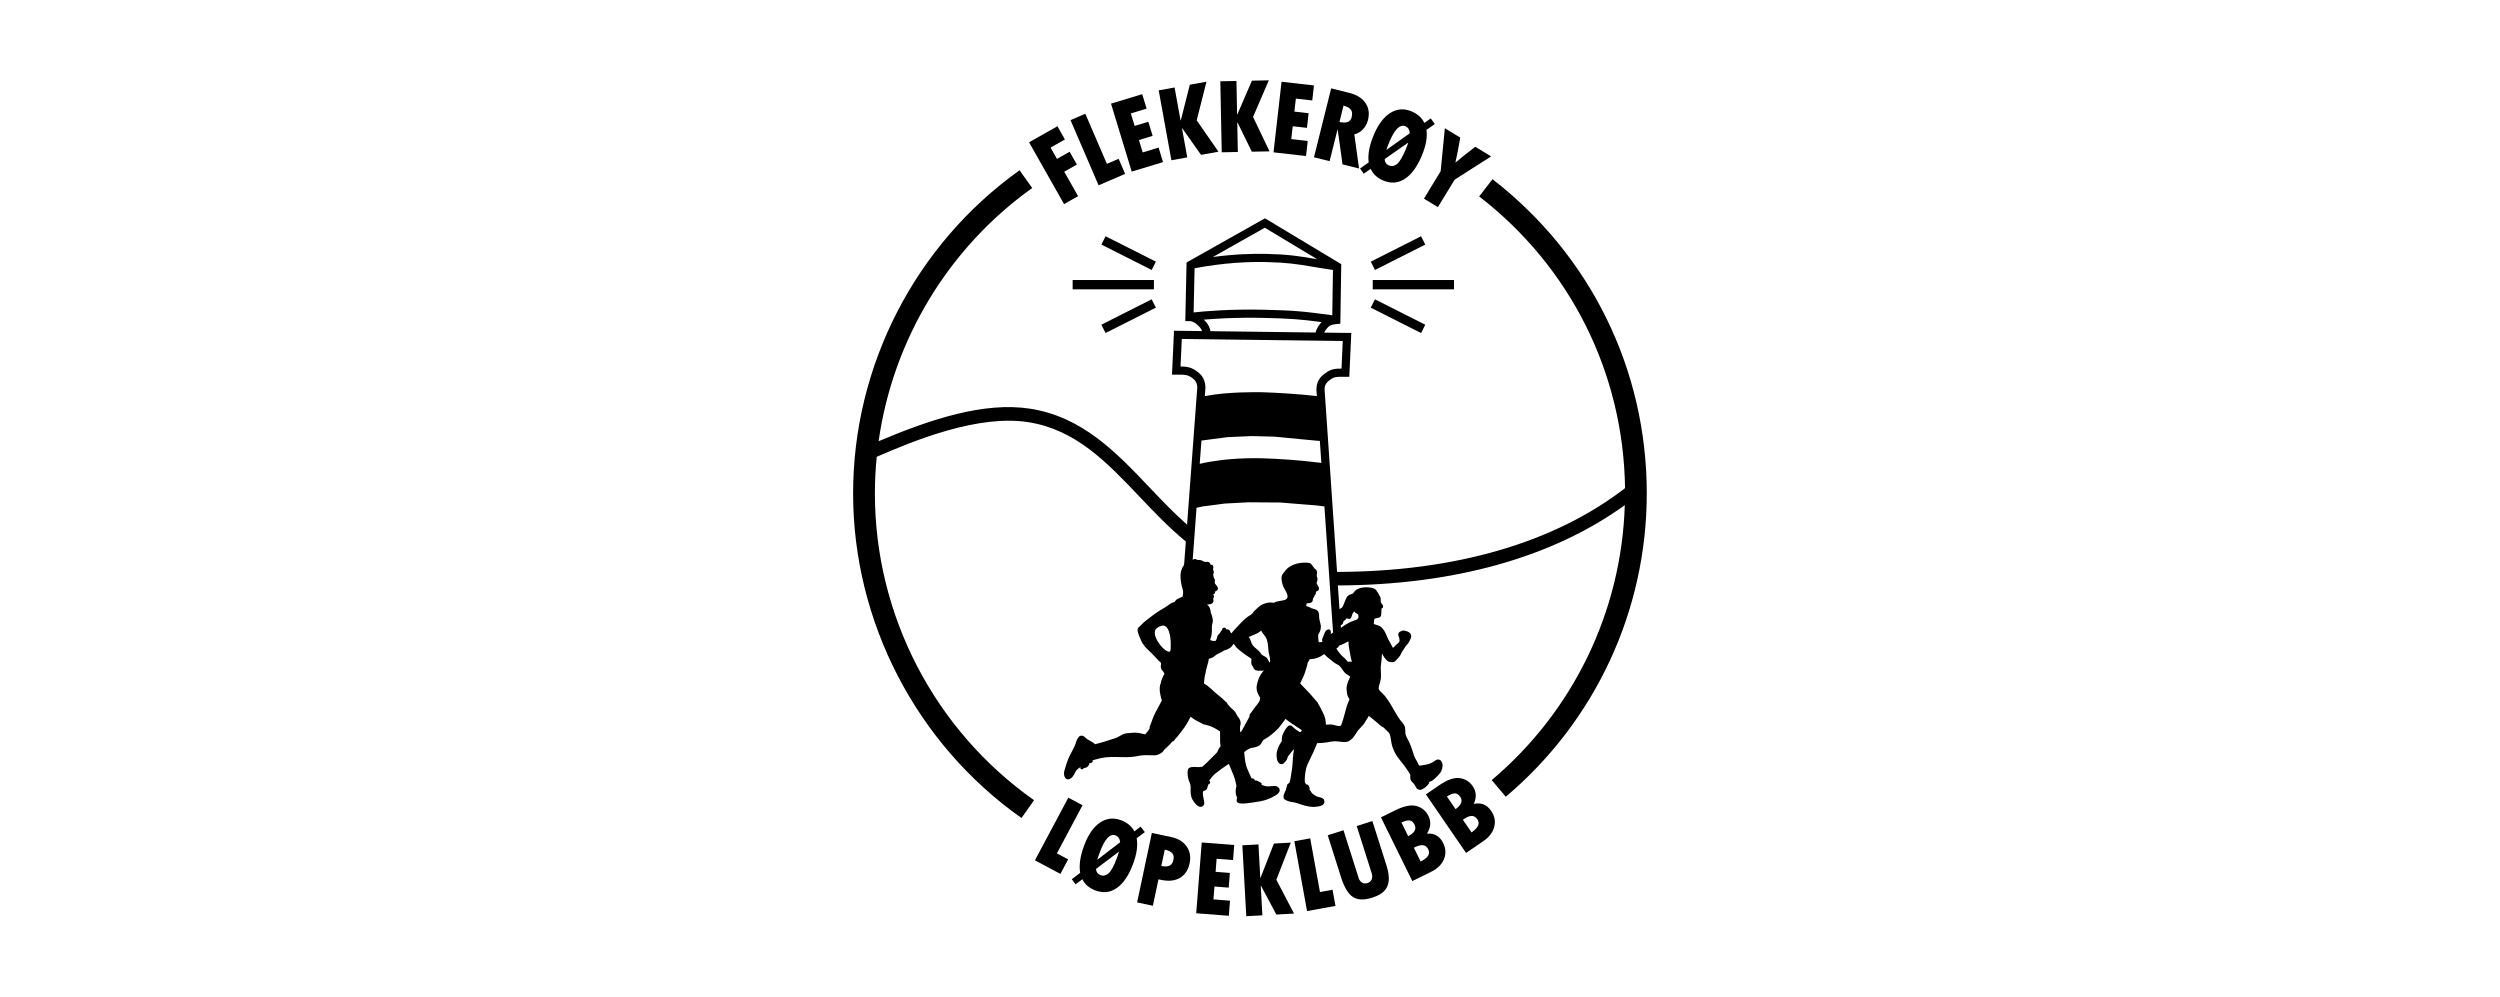 <?xml version="1.0" encoding="UTF-8"?>
<svg xmlns="http://www.w3.org/2000/svg" id="Layer_2" data-name="Layer 2" viewBox="0 0 1418.22 565.32">
  <defs>
    <style>
      .cls-1 {
        fill: #fff;
      }
    </style>
  </defs>
  <g id="Layer_2-2" data-name="Layer 2">
    <g id="Layer_4" data-name="Layer 4">
      <rect class="cls-1" width="1418.22" height="565.32"></rect>
    </g>
    <g id="Components">
      <g id="_62b4fd32-6b8f-4fb5-aae2-2b60a9d16ad5_4" data-name=" 62b4fd32-6b8f-4fb5-aae2-2b60a9d16ad5 4">
        <path d="M653.34,153.16l-28.54-14.42,2.38-4.72,28.54,14.42-2.38,4.72h0Z"></path>
        <path d="M780,153.16l-2.38-4.72,28.54-14.42,2.38,4.72s-28.54,14.42-28.54,14.42Z"></path>
        <path d="M846.68,101.65l-7.56,9.78c51.82,40.05,81.86,100.23,82.75,165.49-40.1,30.97-96.42,47.36-163.37,47.52l-7.1-103.77c.17-2.99,1.66-4.11,2.99-5.1l.16-.12c2.35-1.76,3.63-1.75,7.9-1.71l2.99.02,1.14-24.87-15.4-.2c.56-1.21,1.42-2.25,2.14-3.02.73-.8,1.67-1.54,4.97-1.85l2.07-.19.52-33.78-43.28-26.01-44.47,25.06-.73,33.24,2.34.03c2.02.02,3.67,1.29,4.47,2.04,1.3,1.22,2.19,2.08,2.7,3.61l-15.91-.2-1.14,24.93,2.44-.02c5-.03,6.54.04,9.01,1.89,1.22.91,2.73,2.05,2.9,5.29l-5.79,77.93c-7.44-6.55-14.44-13.9-21.24-21.06-18.78-19.77-38.2-40.22-67.97-44.76-26.03-3.97-56.29,6-85.78,18.48,8.1-57.27,39.39-109.54,87.14-143.65l-7.19-10.06c-59.13,42.24-94.42,110.77-94.42,183.34s35.71,141.92,95.52,184.12l7.12-10.1c-56.53-39.88-90.28-104.93-90.28-174.02,0-6.98.36-13.91,1.04-20.79,21.68-9.44,57.43-23.99,85.68-19.69,27.16,4.14,44.83,22.75,63.54,42.45,8.22,8.66,16.73,17.61,26.13,25.28l-.94,12.64c-.06.13-.1.25-.12.35l-.12.63c-.94,1.23-1.73,3.09-1.82,5.31-.17,3.61.89,7.18,1.21,8.18.47,1.44.18,2.98.03,3.81-.03.16-.05.29-.07.39-.12.06-.33.14-.53.22-.35.14-.8.32-1.4.6-1.64.75-1.99,1.16-2.35,1.86-.04.08-.08.16-.14.25-.07.12-.25.21-.55.26-.18.03-.39.07-.62.13-.96.24-2.76,1.67-3.08,1.93-.62.45-1.56,1.01-2.87,1.78-.58.34-1.23.73-1.96,1.17-1.63.99-3.35,2.33-4.87,3.51-.8.62-1.56,1.22-2.27,1.73-1.26.92-2.12,1.82-2.8,2.54-.48.51-.9.94-1.35,1.28-1.51,1.15-.47,3.6.75,6.45l.46,1.09c1.14,2.73,3.26,4.71,4.96,6.3l.74.7c.72.69,1.65,1.7,2.55,2.66,1.51,1.62,2.46,2.62,2.97,2.98.17.12.13.54.06,1.17-.05.43-.11.92-.07,1.41.1,1.17.96,2.04,1.42,2.51.05.05.1.1.13.14.12.3.37.83.5,1.07-.27.47-1.01,1.92-1.46,3.06-.4,1-.56,1.92-.6,2.26-1.42,3.07-.02,7.75.44,9.3l.1.33c.06.24,0,.36-.2.69-.11.18-.22.36-.28.53-.13.32-1.18,2.26-2.11,3.97l-.91,1.67c-1.01,1.85-2.2,5.18-2.85,6.98-.2.55-.33.93-.37,1.01-.23.41-.2.9-.15,1.24-.2.34-.56.93-.88,1.32-.2.23-.42.52-.64.82-.32.43-.72.96-.92,1.13-.2.08-1.04-.13-1.92-.34l-1.27-.29c-1.92-.44-3.8-.26-5.47-.1-.55.05-1.07.1-1.56.13-1.77.08-3.58,1.15-4.78,1.87-.28.17-.53.31-.73.42-.67.35-2.83,1.02-4.74,1.61-.88.27-1.76.55-2.51.79-2,.66-4.63,1.33-5.57,1.56-.21-.24-.53-.55-1.04-.88l-.61-.38c-.78-.48-1.67-1.04-2.7-1.6-.46-.24-.7-.49-.97-.77-.4-.41-.85-.89-1.87-1.19-.46-.14-.94-.08-1.39.17-1.28.71-2.07,2.96-2.42,4.24-.29,1.04-1.93,4.35-3.3,6.83-1.19,2.19-2.51,6.47-3.1,8.66-.42,1.59-.17,3.26.63,4.17.45.51,1.06.75,1.7.66,1.92-.26,3.13-2.37,4.05-4.39.43-.94,1.57-1.82,2.76-2.51-.02.15-.03.3,0,.43l.14.68.56.1c.15.02.64.06.88-.45.08-.06.4-.15.64-.22.43-.12.96-.27,1.47-.56.91-.52,1.29-1.6,1.48-2.35.15,0,.34,0,.56-.01.78-.06,1.06-.44,1.16-.75.07-.23.05-.47-.05-.7.61-.23,2.03-.68,4.72-1.3,3.47-.79,7.42-.69,11.62-.58h.42c4.55.13,6.78-.14,9.79-.77,2.16-.44,5.08-.34,7.02-.27.68.03,1.25.05,1.63.04,1.76-.03,3.76-1.13,4.48-1.88.21-.23.39-.46.58-.72.38-.51.81-1.09,1.77-1.85,1.26-1,2.74-2.76,3.3-3.44.09-.01.19-.03.3-.05.52-.12.75-.5.91-.78.12-.21.26-.44.56-.72,1.08-1.01,4.35-5.45,4.99-6.33,1.42-1.93,2.84-4.7,3.54-6.1.53.41,1.32.97,2.35,1.62,1.12.7,1.99,1.11,2.68,1.43.57.27,1.02.48,1.46.77.54.37,1.11.7,1.6.57.46.12,1.42.38,2.92.87,2.02.65,4.98,2.54,5.66,3,.09.42.08,1.66.07,2.87,0,.78-.01,1.67,0,2.66.01.95.12,1.88.32,2.84-.8.93-1.26,1.69-1.55,2.55-.32.92-.74,1.33-1.86,2.41-.38.37-.83.8-1.36,1.34l-1.2,1.2c-1.6,1.61-2.86,2.88-3.54,3.42-.31.25-.53.45-.7.61-.1.1-.23.21-.36.24-.48,0-.73.03-1.16.08l-.62.08c-.18.02-.53,0-.96-.04-1.93-.12-4.86-.31-5.29,1.53-.42,1.76.03,5.03.69,6.46.58,1.25,1.01,2.41.88,4.91-.14,2.88.44,4.95,1.93,6.96,1.78,2.37,3.36,3.19,4.72,2.45,1.51-.84,1.15-2.4.8-3.87-.87-3.88-.36-4.58-.3-4.65.13-.14.26-.28.37-.41l.09.11.51-.14c.47-.13,1.36-1.03,1.39-1.75h0c.02-.24.32-1.25.49-1.64.51-.28.99-.61,1.08-1.15.05-.29-.05-.59-.27-.82-.07-.07-.17-.17-.29-.27.55-.8,2.05-2.9,3.41-3.97,1.56-1.23,5.01-3.84,7.74-5.57.64,1.49,1.27,3.06,1.8,4.35.4.98.73,1.81.95,2.32.79,1.86,1.5,5.32,1.6,5.99-.02.06-.05.12-.07.18-.04.11-.08.21-.11.29-.09.28-.22,1.1-.28,1.95-.09.99.05,2.94.85,4.11,0,.04-.05.16-.08.25-.12.33-.31.83-.21,1.58.21,1.68,2.95,1.63,5.61,1.37l.17-.02c.51-.04,4.03-.48,7.43-1.09,3.27-.57,6.08-1.68,9.12-3.58,1.34-.85,2.02-1.69,2.09-2.59.07-1.05-.73-1.73-1.08-2.02-.8-.68-1.96-.57-3.88-.41l-1.27.1c-1.4.12-2.94-.41-4.13-.92.08-.13.11-.26.12-.35.06-.61-.46-.87-.91-1.09-.25-.12-.58-.29-.92-.51-.7-.46-1.15-.46-1.55-.44-.16.01-.2.02-.34-.06-.12-.07-.16-.11-.16-.11h0c-.05-.17-.14-.51-.58-.8-.46-.3-.86-.28-1.12-.24-.08-.05-.18-.1-.26-.16-.29-.67-1.25-2.84-2.37-5.41-1.17-2.68-1.46-6.39-1.67-9.1l-.02-.25c2.19-1.8,3.41-2.27,4.05-2.35.97-.12,4.25-.63,5.39-2.23.25-.35.44-.7.62-1.06.38-.74.69-1.32,1.69-1.78,1.7-.76,5.92-4.14,7-5.55.23-.11.51-.31.76-.69.15-.23.62-.81,1.07-1.39.5-.63.99-1.26,1.13-1.47.14-.22.61-.82,1.02-1.36.34-.44.64-.84.75-1,.04.04.09.08.13.12.69.6,1.63,1.42,2.39,1.84.57.32.93.65,1.18.88l-.02.07.22.1c.18.15.42.28.63.26.12.08.29.21.51.37.61.45,1.52,1.12,2.56,1.72,1.38.79,1.55,1.13,1.59,1.15-.05.08-.15.24-.29.45l-.33.5h-.01c-.67.05-.67.05-1.44-.5-.24-.18-.67-.48-.95-.66-.67-.46-1.78-1.37-2.02-1.64-.43-.48-.96-.98-1.74-.93-.16.02-.31.05-.44.1-.25.09-.51.26-.67.39-.35.3-1.13,1.29-1.4,1.74l-.37.6c-.59.94-1.15,2.13-1.39,2.96-.21.74-.25,1.04-.25,1.77.03,1.13-.07,1.4-.09,1.45-.06.13-.27.44-.47.73-.25.37-.52.8-.62.99-.07.14-.2.4-.33.62-.85,1.65-1.33,3.18-1.51,4.83-.09.82.07,2.49.3,3.24.36,1.18.77,1.87,1.37,2.25.4.24,1.01.31,1.42.27.11-.01.25-.02.4-.09.45-.18.56-.29,1.83-1.69.38-.42.64-.93.79-1.51.13-.5.23-.85.32-1.01.05-.08.32-.44.87-1.1.48-.57,1.06-1.3,1.3-1.63.2-.27.52-.64.68-.8l.59-.57c-.58,3.58-.73,6.55-.84,8.71-.07,1.37-.42,3.89-1.06,7.51l-.05.3c-.14.78-.52,2.43-.72,2.67-.32.1-.93.29-1.2,1.07-.12.32-.24.86-.36,1.43-.11.5-.29,1.34-.39,1.51-.17.21-2.07,3.76-.99,4.94.85.94,2.92,1.48,3.78,1.67.47.1.88.17,1.29.23.75.12,1.46.23,2.57.6l.66.23c1.89.65,5.28,1.83,8.4,1.83.26,0,.52,0,.78-.03,2.63-.18,4.2-.67,4.94-1.54.35-.4.51-.89.46-1.4-.12-1.44-.68-2.02-2.31-2.41l-.51-.11c-1.02-.22-1.59-.35-3.26-1.52-1.07-.76-1.28-1.13-1.56-1.65-.19-.35-.42-.78-.91-1.34.13-.19.19-.45.12-.76,0-.02-.42-1.86-1.43-1.95h-.31s-.1-.12-.1-.12c-.28-.35-.51-.64-.74-.82-.08-.37-.18-1.13-.13-2.01l.02-.35c.08-1.72.26-5.3,1.64-8.31.56-1.22,1.14-2.42,1.71-3.6,1.03-2.12,2-4.13,2.77-6.12.27-.72.58-1.43.89-2.13.97,0,1.69-.03,2.59-.11l.18-.02c.25-.02.51-.04.78-.08.56-.05,1.9-.18,2.4-.31.72-.18,2.15-.39,3.33-.49.35-.03.65-.05.91-.05.55,0,1.23.04,1.59.1l1.77.21c.81.11,2.1.16,2.76.1.55-.06,1.13-.23,1.65-.48.66-.32,1.68-1.16,2.36-1.95.47-.55,1.35-1.78,1.74-2.44.74-1.26,1.18-1.86,2.07-2.77,1.99-2.02,2.39-2.5,3.03-3.68.24-.45.82-1.38,1.08-1.73.3-.42.78-1.18,1.02-1.78.18.14.4.32.65.52.73.59,1.45,1.15,1.56,1.23.51.37,2.53,2.06,2.8,2.33.19.2.76.71,1.26,1.13.68.56,1.07.85,1.54,1.08l.22.12c.2.11.39.21.53.31.09.06.45.39,1.16,1.19.21.24.7.71,1.09,1.04.71.62.85.81,1.09,1.51l.18.54c.04.12.11.41.16.67.08.4.12.58.15.69.03.14.1.61.18,1.15.19,1.29.52,3.02.71,3.54.05.17.2.59.31.9.3.91.85,2.21,1.14,2.71l.24.49c.14.29,1.02,1.78,1.25,2,.03.04.09.13.15.21.24.35,1.32,1.79,1.5,2,.06.06.18.21.27.33l1.44,1.8c.37.46,1.22,1.6,1.66,2.27.25.36.51.74.6.88.08.1.24.35.39.57.14.19.54.83.91,1.42.38.62.54,1.07.47,1.37-.16.72-.12,1.36.11,2.08.25.75.68,1.33,1.57,2.12.26.24.4.4.6.72.4.65.7,1.16.84,1.43.22.44.4.7.59.89.41.43,1.09.67,1.56.72.25.03.39.04.53.03.19-.02.34-.07.52-.15.59-.27,1.02-.51,1.6-.89.57-.35.83-.57,1.19-.99.22-.23.52-.55.67-.7.38-.35.77-.78.86-1.36.03-.2.06-.32.08-.38.17-.09.47-.23.49-.25.08,0,.19-.02.69-.23,1.05-.48,3.32-2.63,4.66-4.23.8-.95,1.01-1.32,1.28-2.29l.21-.7c.17-.62.3-1.58.21-2.21h0c-.13-.82-.56-1.88-1.14-2.36-.37-.3-.68-.4-1.13-.47-.15-.02-.3-.03-.43-.01-.57.05-1.15.33-2.3,1.14-.22.15-.51.33-.78.48-1.25.72-2.52,1.16-3.8,1.32-.39.05-1.72.24-2.23.37-.29.07-.57.12-.83.14-.44.04-.66-.02-.73-.06-.07-.1-.3-.62-.68-1.46-.08-.22-.28-.6-.42-.82-.6-1.02-.72-1.25-.99-1.74-.15-.3-.36-.75-.45-.95-.08-.21-.18-.45-.29-.72-.03-.08-.06-.15-.06-.13-.02-.16-.11-.44-.19-.66-.13-.33-.23-.63-.6-1.83-.09-.3-.25-.81-.36-1.12l-.31-.92c-.16-.51-.97-2.43-1.29-3.11-.2-.43-.6-1.19-.9-1.72-.07-.12-.2-.36-.43-.8-.17-.31-.41-.89-.57-1.41-.12-.37-.25-1.5-.22-2.09,0-.25,0-.86-.06-1.34-.06-.73-.12-1-.29-1.45-.27-.67-.81-1.53-1.34-2.13-.46-.52-.97-1.1-1.27-1.46-.17-.2-.63-.87-1.4-2.1l-.1-.16c-.43-.7-.55-.89-1.45-2.45l-.71-1.19c-.05-.07-.21-.34-.37-.65l-1.15-1.95c-.89-1.51-1.33-2.21-1.72-2.72l-.16-.21c-.08-.18-.2-.33-.24-.37-.03-.04-.13-.17-.25-.34l-.23-.32c-.42-.59-.77-1.02-1.23-1.58-.37-.43-1.02-1.09-1.7-1.71-.7-.67-1.07-1.1-1.3-1.52-.08-.16-.09-.16-.13-.64-.03-.31,0-.64.08-1.01.08-.33.22-.82.3-1.05.33-.9.72-2.54.86-3.64.1-.73.1-1.81.01-3.42-.04-.7-.07-1.64-.07-2.08v-1.15c0-.31.09-1.17.21-1.85.12-.69.24-1.67.24-2.11,0-.57.07-1.72.12-2.03l.11-1.13c0-.09.02-.19.03-.27.36.77.89,1.67,1.43,2.39.09.11.2.26.26.34.43.62,1.34,1.52,1.9,1.79.66.33,1.7.45,2.4.38.12,0,.24-.02.33-.04.91-.19,1.28-.54,2.12-1.53.29-.34.64-.75.81-.9.76-.74,1.18-1.38,1.57-2.34.33-.82.69-1.44,1.44-2.44.28-.38.6-.86.71-1.07.3-.55.66-1.05.8-1.18.86-.8,1.43-1.59,1.95-2.73l.38-.81c.41-.83.52-1.29.45-1.98-.06-.56-.11-.74-.43-1.17-.42-.54-1.08-1.02-1.71-1.24-.6-.21-1.83-.53-2.37-.53h-.17c-.34.03-.56.16-.88.33-.19.11-.43.21-.54.24-.59.18-.81.45-1.06.99-.2.39-.21.65-.16,1.05.05.51.17.74.49,1.33.02.07.06.31.14,1.05l.1.94-.1.26c-.14.38-.36.7-1.1,1.29-.08.06-.17.13-.3.23-.43.35-.8.71-1.26,1.26-.44.52-.67.68-1.04.79-.02-.04-.05-.08-.09-.14-.1-.17-.19-.32-.24-.4-.04-.11-.1-.22-.18-.36-.06-.1-.21-.38-.33-.6-.13-.24-.44-.82-.69-1.26-.99-1.77-1.17-2.12-1.71-3.36l-.08-.18c-.09-.22-.18-.41-.21-.51-.04-.17-.11-.33-.15-.4-.04-.09-.23-.49-.4-.88-.41-.95-.97-1.86-1.62-2.63-1.13-1.33-1.71-1.69-3.46-2.18-.37-.1-.79-.23-1.01-.32-.16-.06-.35-.14-.43-.16-.08-.03-.16-.08-.23-.13.01-.1.03-.21.04-.33.04-.3.07-.78.08-1.07,0-.93.19-1.34.25-1.41.03-.03.34-.34,1.59-.53.94-.13,1.48-.29,1.85-.77.36-.5.42-.81.41-1.5,0-.29.03-.61.06-.74.08-.36.09-.59-.02-.93.18-.39.16-.64.09-1.19,0-.06-.02-.12-.02-.17,0,0,0,0,0,0,.07-.03.4-.21.59-.39.39-.35.4-.72.36-1.02-.04-.51-.23-.74-.68-1.3-.6-.76-.63-.88-.67-1.33-.03-.23-.03-.56-.01-.71.02-.23.01-.67-.02-.98-.08-.73-.16-.9-.71-1.77-.16-.25-.37-.64-.48-.88-.36-.69-.5-.94-.79-1.24-.03-.03-.09-.12-.11-.15-.28-.69-.63-1.06-1.34-1.45-.99-.52-1.93-.75-3.57-.87-.79-.06-1.34-.06-2.1,0-.19.02-.39.04-.62.06l-.24.03c-.97.11-1.32.16-1.81.32-1.07.37-1.94.84-2.45,1.33-.09.09-.23.22-.33.3-.31.25-.94,1.06-1.17,1.46-.08.04-.2.07-.44.15-.83.25-1.95.67-2.55,1.31-.52.56-1.12,1.72-1.64,3.17-.58,1.57-.71,1.89-.99,2.43-.48.89-.8,1.15-1.32,1.39-.3.14-.5.25-.69.37l-.92-13.41c65.85-.23,121.8-15.92,162.77-45.55-1.88,60.32-29.15,116.86-75.49,155.98l7.97,9.45c50.84-42.92,79.99-105.65,79.99-172.12,0-70.27-31.93-135.24-87.59-178.26h0ZM664.08,368.28c-.06.87-.29,1.35-.7,1.42-1.7.32-5.9-3.67-7.59-7.74-.77-1.86-1.3-4.36.58-5.71,1.27-.91,2.4-1.37,3.36-1.37.46,0,.89.11,1.28.32,2.29,1.27,3.49,6.4,3.07,13.08h0ZM747.22,147.06c-.75-.12-1.48-.25-2.18-.37-8.49-1.43-14.1-2.37-26.64-2.66-7.27-.17-17.8.07-30.36,1.77l29.47-16.61,29.72,17.86h0ZM677.12,177.23l.55-25.04c17.12-3.29,31.52-3.74,40.62-3.53,12.21.28,17.69,1.2,25.98,2.6,3.35.56,7.1,1.19,11.9,1.89l-.39,25.71c-16.28-2.25-21.83-2.76-39.09-3.16-18.71-.44-33.69.9-39.57,1.54h0ZM749.72,182.72c-1.26,1.4-2.77,3.37-3.44,5.91l-59.6-.76c-.66-3.29-2.15-4.97-3.79-6.54,7.38-.63,19.42-1.34,33.68-1,15.08.35,20.88.76,33.14,2.38h0ZM679.07,210.7c-3.15-2.36-5.76-2.76-9.37-2.81l.72-15.59,91.31,1.16-.71,15.63c-3.7,0-6.05.26-9.24,2.65l-.15.11c-1.61,1.2-4.61,3.44-4.86,8.69v.13s0,.13,0,.13l.27,3.9c-4.39-.52-10.3-1.05-16.06-1.44h-.05s-.07,0-.07,0c-.34-.02-.69-.05-1.03-.07-4.57-.29-9.15-.53-12.25-.63-.93-.03-1.7-.05-2.25-.06-3.06-.02-7.16-.02-11.68.13-1.33.05-2.62.11-3.88.18h-.08s-.12.01-.12.01c-3.9.22-7.43.55-10.58.99l-.16.02-.18.03c-1.26.18-2.45.38-3.59.6l-1.58.26.36-4.86v-.13s0-.15,0-.15c-.25-5.49-3.3-7.77-4.77-8.87h0ZM749.62,262.61l-1.1-.14c-.34-.04-.67-.09-1.01-.13l-.12-.02h-.08c-4.79-.59-9.81-1.07-14.84-1.46l-.26-.03h-.21c-5.54-.43-11.08-.72-16.33-.86-.99-.03-1.98-.02-2.97-.03l-.49-.02h-.27c-6.24,0-12.36.33-18.16.98l-.4.02-.43.08c-4.37.52-8.52,1.23-12.37,2.12l.98-13.19,14.88-1.95,13.61-.59s.07,0,.1,0l12.67.31s.01,0,.02,0l23.8,2.28,2.09.14.85,12.47h0ZM713.98,385.18c-.91,2.67-1.69,4.97-.61,7.75.51,1.29.97,2.02,1.27,2.51.11.18.24.37.26.33-.06.2-.07.39-.08.58-.03.54-.09,1.45-1.76,3.47-1.6,1.94-2.4,3.13-2.88,3.85-.19.27-.31.46-.42.59-.59.7-1.21,1.42-.87,2.03-.25.53-1.18,2.42-2.48,4.62-.51.86-.89,1.62-1.22,2.28-.56,1.12-.93,1.86-1.44,2.1l-.17.08c-.21-1.73-.25-2.91.06-3.9.48-1.51-.02-3.37-1.26-4.72-.35-.39-.57-.82-.81-1.33-.4-.82-.9-1.84-2.18-2.91-1.9-1.61-2.89-2.98-2.89-2.98-.06-.1-.14-.18-.22-.25,0-.48-.38-.76-.6-.92l-.19-.14c-.14-.1-.4-.36-.74-.7-.71-.7-1.78-1.75-2.9-2.58-1.5-1.13-3.92-3.31-4.33-3.74-.11-.18-.35-.36-1.01-.89-.35-.28-.94-.75-1.06-.89-.36-.42-1.87-1.36-2.46-1.69-.01-.12,0-.33.04-.64l.05-.44c.08-.78.29-2.85.47-3.49.25-.87.51-2.13.64-2.94.07-.48.41-1.69.77-2.96l.44-1.58c.21-.77.3-1.4.28-1.9.62-.18,1.47-.46,2.14-.76.67-.32,1.2-.77,1.66-1.17.35-.3.68-.58,1.02-.77.34-.18.79-.38,1.23-.58,1-.44,1.63-.73,1.98-1.05.37-.34.9-.54,1.06-.56.56-.05,1.68-.52,2.73-1.13,1.38-.81,2.16-2.41,2.18-2.41h0s.07-.05.11-.08l.29.31.31.34c.57.87,1.3,1.76,2.21,2.5,1.9,1.53,3.89,3.1,5.43,4.02,1.24.75,1.99,1.31,1.92,1.78-.17,1.06-.28,2.41.42,3.38.34.49.55.9.72,1.24.07.13.13.25.18.34.19.36.67.99,1.27,1.14.21.05.43.04.61.02.26.13.62.25.97.22.24-.02.51-.11.73-.19l.25.11c.36.19,1.27.03,1.83-.18.02,0,.03.02.05.02-.95,1.11-2.34,2.94-2.99,4.84h0ZM720.52,375.28c-.01.09-.08.34-.18.66-.37-.49-.76-1.04-.99-1.63-.49-1.23-1.6-1.8-2.41-2.21-.24-.13-.48-.24-.7-.39-.45-.31-.76-.63-.93-.97-.45-.86-2.27-2.55-3.01-3.07-.45-.32-1.96-1.52-2.55-3.51-.49-1.66-1.03-2.37-1.4-2.84h0c.1-.04.23-.08.4-.13.26-.07.68-.25,1.28-.52.57-.25,1.32-.59,2.27-.97,1.46-.58,2.52-1.4,3.17-1.99l.09.19c.35.75.64,1.11,1.15,1.78.27.34.61.78,1.08,1.42,1.28,1.74,1.51,4.61,1.66,6.51.17,2.26.33,3.13.7,4.45.35,1.22.41,2.94.37,3.22l.76.11-.77-.1h0ZM729.32,323.52c-.28.43-.59.78-.87,1.11-.74.86-1.51,1.74-1.47,3.44.05,2.18.86,4.66,1.61,5.79.71,1.07,1.55,2.79,1.78,3.99.08.42.1,1.04-.28,1.59-.37.54-1.05.91-2.01,1.1l-1.62.3c-1.59.29-2.39.44-2.87.6-.36.11-.56.32-.71.49,0,0-.22.09-1.17-.08-2.25-.4-5.85.75-7.69,2.46-.52.49-.96.89-1.34,1.22-.8.72-1.29,1.16-1.62,1.63l-.15.22c-.36.54-.76,1.15-1.78,1.66-1.48.74-3.98,2.89-5.94,5.12-.78.89-1.57,1.7-2.24,2.4-.77.8-1.32,1.37-1.67,1.82l-.29.42-.3.48c-.22-.29-.48-.45-.69-.54-.11-.61-.5-1.54-1.37-1.69-.33-.06-.63-.01-.9.08-.03-.07-.06-.15-.09-.22-.23-.56-.71-.89-1.27-.84-.55.05-.99.48-1.12,1.12-.05.25-.11.33-.23.46-.07.08-.13.15-.26.32-.21.22-.44.48-.63,1.04-.09.25-.26.36-.43.48-.11.07-.22.15-.4.37-.22.26-.67.8-.78,1.47-.1.54-.41,1.44-.74,2.03-.13.23-.99.4-2.01.13-.51-.13-.94-.26-1.25-.36.06-.48.19-1.12.43-1.59.64-1.26.59-5.89.54-6.17-.02-.13-.06-.67.37-1.99.59-1.78-.52-4.72-.88-5.57-.15-.38-.17-.54-.19-.82-.03-.41-.07-.93-.51-2.07-.33-.87-.92-1.53-1.52-2.02.32-.03.66-.05,1.03-.05,1.37-.01,2.02-.59,2.32-1.07.44-.69.34-1.46.14-1.92-.1-.22-.1-.22.25-.85.5-.9-.02-1.47-.41-1.76.73-.15,1.14-.64,1.25-1.51,0-.06.03-.17.06-.28.44-.09.83-.32,1.15-.66,1.02-1.08-.34-2.62-1.15-3.54-.26-.3-.3-.41-.28-.48.02-.14.06-.35.03-.62-.01-.11,0-.29.02-.46.04-.47.09-1.12-.36-1.55-.14-.14-.36-.66-.41-1.25-.03-.36-.12-.68-.22-.99.24-.37.45-.92.37-1.47-.07-.47-.29-1.16-.48-1.73.02-.03.05-.06.08-.1.48-.64-.08-1.7-.18-1.84l-.38-.5-.54.18s-.03,0-.04.02c-.09-.07-.21-.16-.35-.27-.02-.11-.05-.26-.11-.45-.29-.82-1.19-1-1.58-1.02h-1.65c-.25-.11-.48-.23-.68-.34-1.15-.62-1.48-.73-3.7-.82l-.29-.23c-.56-.44-1.08-.22-1.51-.04-.15.06-.33.14-.55.21l2.19-29.46,3.35-.72,12.66-1.68,13.44-.71c.07,0,.15,0,.22,0l17.57.12c.09,0,.19,0,.28.01l20.32,1.63c1.73.2,3.3.39,4.7.58l4.56,66.62.02.21.02.24.31,4.46c-.09.05-.19.09-.28.17-.35.34-.67.52-1.07.72.02-.07.03-.14.04-.22.08-.52.28-1.91-.69-2.35-.83-.38-1.48.2-1.83.5-.55.37-1.02,1.39-1.25,2.14-.09.28-.24.62-.39.98-.37.86-.75,1.75-.74,2.41,0,.31.07.6.13.83.01.04.02.09.03.13-.4.03-.77.1-1.09.15-.21.03-.48.08-.63.09-.11-.14-.22-.24-.31-.31-.13-.11-.21-.19-.24-.78-.01-.28-.03-.59-.05-.91-.05-.76-.14-2.18-.02-2.47,1.72-2.52,1.63-4.67,1.24-6.02-.64-2.24-.7-3.03-.73-3.55l-.02-.22c0-.06,0-.16,0-.28.02-.97.09-3.56-2.37-4.22-1.04-.28-2.01-.54-2.13-.6-.18-.23-.46-.47-2.2-1-.09-.03-.34-.17-.63-.33.01-.39.08-.9.25-1.17.22-.33.31-.33.46-.34h.17c2.23.07,2.78-.96,2.85-1.8.09-1.03.17-1.09.3-1.19.25-.18.64-.59.62-1.37.42-.32.94-.85.86-1.81-.02-.2,0-.32,0-.38h.03c.43-.13,1.24-.35,1.57-1.09.21-.47.16-1.02-.15-1.63-.16-.3-.31-.57-.46-.83-.57-.99-.76-1.4-.54-1.74.83-1.31.27-2.77.09-3.23-.04-.12-.09-.43-.09-1.19h0c.42-1,.29-1.89-.37-2.67-.14-.17-.43-.49-.81-.59-.15-.35-.38-.68-1.06-1.45-.18-.21-.3-.4-.4-.57-.69-1.15-1.35-1.59-5.11-1.44-4.99.21-8.78,2.66-9.88,4.33h0ZM765.94,383.95c-.29.58-1.06,2.27-1.22,2.74-.4,1.06-.64,2.06-.8,3.26-.07.55-.06.85.07,2.11.12,1.17.17,1.57.31,2.01.08.22.16.49.2.62.14.43.36.87.74,1.47.28.45.3.58.3.62-.03.13-.28.78-.57,1.3-.41.79-1.11,2.86-1.44,4.25-.12.5-.46,1.77-.7,2.59l-.06.21c-.12.43-.26.96-.36,1.29-.08.3-.16.59-.19.69-.03.07-.1.36-.18.65-.06.24-.24.79-.4,1.23-.17.48-.33.97-.36,1.09-.14.55-.42,1.24-.5,1.36-.11.16-.32.38-.88.43-.56.05-1.34-.08-2.31-.38-.97-.3-1.71-.43-2.66-.49-.2-.01-.41-.02-.64-.02-.41,0-.84.02-1.25.05-.31.02-.59.06-.84.1-.11-1.89-.38-4.06-1.18-5.69-.17-.34-.35-.73-.55-1.14-.77-1.61-1.71-3.58-2.72-5.07,0-.47-.43-.9-.73-1.21-.41-.42-1.27-1.43-2.1-2.42-.89-1.05-1.72-2.03-2.18-2.5-.28-.29-.74-.77-1.25-1.31-1.13-1.19-2.41-2.54-2.88-2.97-.41-.38-.82-.87-1.04-1.16.07-.16.22-.46.41-.85.74-1.52,1.98-4.08,2.35-5.44.25-.93.58-1.92.83-2.68.3-.91.4-1.23.42-1.44.08-.79.21-1.25.28-1.35,0-.01.82-1.23,1.18-1.98,1.22.03,4.05-.19,6.77-1.96.57-.37,1.02-.68,1.41-.94.96,1.08,1.28,1.37,2.36,2.25,3.11,2.56,3.6,2.92,5.28,3.79.27.14.57.31.65.37.55.44,1.18,1.17,1.69,1.94,1.3,1.99,2.08,2.82,3.19,3.39.21.11.52.33.65.43.29.26.61.51.99.62-.02.05-.05.11-.08.17h0ZM765.29,376.17h0s0,0,0,0h0ZM760.67,354.6c.36-.03.59-.25.67-.33.46-.41.69-.87.73-1.45.02-.31.02-.42.6-.78.54-.35.98-.79,1.35-1.37.22.22.49.27.72.25h.11s.22.24.22.24l.4-.03c.5-.04.95-.59,1.05-.8.05-.1.18-.45.28-.8.38-1.22.63-1.77.95-2.11.15-.16.35-.4.45-.58.26.37.55.67.87.89.1.06.44.25.76.42.55.27.7.38.8,1.41.05.47.03.51,0,.64-.02.08-.05.16-.05.17-.03.04-.08.12-.17.38-.06.15-.38.52-.51.61-.12.07-.4.19-.58.26-.19.06-.47.17-.75.27l-.39.14c-.97.34-1.72.65-2.38.96l-.45.22c-1.15.55-3.14,1.82-4.55,2.89-.04.03-.07.05-.11.08l-.11-1.58h.11s0,0,0,0ZM759.54,366.31c.39-.14.77-.28,1.17-.45.18-.08.45-.19.59-.23l.16-.07c.14-.06.26-.11.36-.19.15-.04.35-.12.49-.2.07-.04.25-.13.38-.19,1.08-.51,1.22-.63,1.21-.63.12-.08.66-.34.9-.46.06.05.12.12.2.23.03.05.06.26.02.57-.08.56.05,1.67.23,2.48.07.34.21,1.09.3,1.68.21,1.41.6,3.56.79,4.42.15.67.38,1.48.63,2.12-.43-.07-.91-.08-1.47-.03l-.57.05c-.14,0-.18,0-.21,0-.13-.05-.46-.32-.53-.42-.06-.09-.14-.2-.25-.34l-.4-.5c-.3-.39-1.02-1.01-1.31-1.24-.46-.4-1.03-.93-1.25-1.16-.71-.78-2.03-2.44-2.21-2.76-.26-.43-.48-.84-.65-1.19.04-.02.08-.04.12-.06.37-.17,1.18-.56,1.29-1.44h0Z"></path>
        <rect x="608.5" y="158.85" width="46.11" height="5.29"></rect>
        <rect x="624.27" y="176.74" width="31.98" height="5.28" transform="translate(-12.16 307.69) rotate(-26.78)"></rect>
        <rect x="778.73" y="158.85" width="46.11" height="5.29"></rect>
        <rect x="790.44" y="163.4" width="5.29" height="31.98" transform="translate(275.37 806.39) rotate(-63.2)"></rect>
        <path d="M583.77,80.72l16.1-9.11,4.25,7.51-8.14,4.61,3.63,6.41,7.17-4.06,4.12,7.27-7.17,4.06,7.85,13.87-7.96,4.5-19.84-35.06h0Z"></path>
        <path d="M607.28,68.14l8.4-3.62,12.25,28.43,6.65-2.87,3.69,8.56-15.05,6.48s-15.94-37-15.94-37Z"></path>
        <path d="M630.27,58.8l17.69-5.39,2.5,8.2-8.95,2.73,2.16,7.1,7.76-2.37,2.44,8-7.76,2.37,2.14,7.02,9-2.74,2.51,8.23-17.75,5.41-11.74-38.54h0Z"></path>
        <path d="M657.32,51.26l9-1.63,3.39,18.65.15-.03,5.11-20.19,9.44-1.71-5.53,21.92,12.34,17.79-9.89,1.8-10.65-15.09-.15.03,2.99,16.48-9,1.64-7.2-39.64h0Z"></path>
        <path d="M692.28,46.11l9.14-.18.37,18.95h.15s8.26-19.12,8.26-19.12l9.59-.19-8.95,20.76,9.35,19.53-10.05.2-8.11-16.59h-.15s.33,16.75.33,16.75l-9.14.18-.79-40.28h0Z"></path>
        <path d="M727.02,46.38l18.38,2.09-.97,8.52-9.3-1.06-.84,7.38,8.07.92-.94,8.3-8.07-.92-.83,7.29,9.35,1.06-.97,8.55-18.44-2.09,4.55-40.03h0Z"></path>
        <path d="M755.18,50.14l10.34,2.58c4.18,1.04,7.21,2.94,9.09,5.69,1.88,2.75,2.36,5.97,1.44,9.66-.47,1.89-1.39,3.61-2.75,5.15-1.36,1.54-3.03,2.53-5.01,2.99l2.68,19.39-9.37-2.34-2.73-19.59-.15-.04-4.45,17.8-8.87-2.21,9.76-39.08h0ZM762.17,59.91l-2.32,9.28c3.94.9,6.25.02,6.92-2.66.45-1.82.32-3.23-.39-4.24-.71-1.01-2.11-1.8-4.21-2.39h0Z"></path>
        <path d="M809.2,73.67c.63,4.08-.26,8.99-2.67,14.75-2.61,6.23-5.81,10.58-9.6,13.04-3.79,2.46-7.85,2.78-12.2.96-3.45-1.44-5.84-3.66-7.17-6.63l-3.97,2.76-2.03-2.97,4.88-3.45c-.6-4.35.36-9.54,2.87-15.55,2.51-5.99,5.65-10.17,9.42-12.53,3.77-2.36,7.77-2.65,12-.88,3.45,1.45,5.88,3.64,7.29,6.58l3.63-2.57,2.3,3.19-4.76,3.31h0ZM798.89,80.87l-13.37,9.36c.06,1.77.86,2.98,2.38,3.61,1.58.66,3.11.4,4.6-.79,1.49-1.19,3.17-4.03,5.05-8.52.63-1.5,1.07-2.72,1.34-3.66h0ZM786.45,85.05l13.31-9.45c-.14-2.02-.97-3.35-2.49-3.98-3.04-1.27-6.06,1.66-9.05,8.81-.87,2.08-1.46,3.62-1.77,4.62h0Z"></path>
        <path d="M819.64,72.74l8.76,5.34c-1.07,6.13-1.99,10.8-2.74,14.02l.1.06c2.55-2.22,6.27-5.18,11.15-8.9l8.97,5.46-20.7,13.22-9.48,15.57-7.91-4.82,9.48-15.57,2.38-24.38h0Z"></path>
        <path d="M606.05,452.5l8.07,4.3-14.57,27.32,6.39,3.41-4.39,8.23-14.46-7.71,18.96-35.54h0Z"></path>
        <path d="M644.82,475.53c.77,4.05.06,9-2.14,14.83-2.38,6.33-5.42,10.79-9.12,13.38-3.7,2.6-7.75,3.06-12.15,1.4-3.5-1.32-5.97-3.44-7.4-6.37l-3.86,2.9-2.13-2.9,4.75-3.63c-.76-4.33.01-9.54,2.31-15.64,2.29-6.08,5.27-10.37,8.96-12.86,3.68-2.5,7.66-2.93,11.96-1.32,3.5,1.32,6.01,3.43,7.52,6.32l3.53-2.7,2.41,3.1-4.63,3.48h0ZM634.77,483.1l-13.02,9.83c.13,1.77.97,2.94,2.51,3.52,1.6.6,3.12.28,4.57-.96,1.45-1.24,3.03-4.14,4.74-8.7.57-1.52.97-2.76,1.2-3.71ZM622.49,487.72l12.96-9.92c-.21-2.01-1.09-3.31-2.63-3.89-3.09-1.16-6,1.88-8.73,9.13-.79,2.11-1.33,3.67-1.6,4.68h0Z"></path>
        <path d="M653.43,472.52l11.07,2.35c3.9.83,6.79,2.6,8.68,5.33,1.89,2.72,2.45,5.91,1.68,9.55-.81,3.84-2.65,6.59-5.5,8.26-2.85,1.67-6.39,2.05-10.63,1.15l-1.54-.33-3.18,15-8.94-1.9,8.36-39.41h0ZM660.77,481.97l-1.98,9.3c2.02.39,3.58.32,4.69-.21,1.11-.53,1.83-1.58,2.16-3.15.36-1.69.15-2.99-.63-3.88-.78-.89-2.19-1.58-4.25-2.06Z"></path>
        <path d="M681.72,477.93l18.44,1.43-.66,8.54-9.33-.72-.57,7.4,8.09.63-.65,8.33-8.09-.63-.57,7.31,9.39.73-.67,8.57-18.5-1.43,3.12-40.16h0Z"></path>
        <path d="M704.77,479.53l9.13-.5,1.05,18.92h.15s7.57-19.41,7.57-19.41l9.58-.53-8.2,21.06,10.04,19.18-10.03.56-8.7-16.29h-.15s.92,16.73.92,16.73l-9.13.51-2.23-40.22h0Z"></path>
        <path d="M734.26,477.22l9-1.64,5.55,30.46,7.12-1.3,1.67,9.17-16.12,2.93-7.22-39.63h0Z"></path>
        <path d="M753.2,473.83l8.94-2.84,8.59,27.03c.4,1.27,1.06,2.16,1.96,2.69s1.92.61,3.05.25c1.17-.37,1.97-1.06,2.4-2.06.43-1,.43-2.19-.01-3.58l-8.48-26.72,8.89-2.82,8,25.19c1.09,3.43,1.51,6.33,1.27,8.68-.24,2.36-1.09,4.3-2.54,5.82-1.45,1.53-3.74,2.79-6.89,3.79-4.64,1.47-8.29,1.32-10.94-.45-2.66-1.78-4.88-5.49-6.67-11.15l-7.57-23.84h0Z"></path>
        <path d="M783.39,463.68l8.34-4.11c4.86-2.39,8.82-3.16,11.88-2.3,3.07.86,5.33,2.75,6.77,5.7,1.56,3.18,1.27,6.5-.88,9.95,4.2-.34,7.27,1.43,9.19,5.33,1.54,3.12,1.68,6.18.44,9.17-1.24,2.99-3.65,5.36-7.22,7.12l-10.72,5.28-17.8-36.14h0ZM795.01,466.57l3.84,7.8c3.62-1.89,4.82-4.07,3.62-6.52-.72-1.46-1.66-2.27-2.82-2.41-1.16-.14-2.7.24-4.64,1.14h0ZM802.07,480.92l3.85,7.82c2.06-1.06,3.46-2.14,4.2-3.26.74-1.12.77-2.37.08-3.76-1.27-2.58-3.76-2.96-7.46-1.14l-.68.33Z"></path>
        <path d="M808.91,450.65l7.66-5.26c4.46-3.06,8.27-4.39,11.43-3.98,3.16.41,5.67,1.96,7.52,4.67,2,2.92,2.19,6.25.55,9.98,4.11-.94,7.4.38,9.85,3.96,1.97,2.87,2.55,5.87,1.75,9.01-.8,3.14-2.84,5.83-6.13,8.08l-9.86,6.76-22.79-33.22h0ZM820.82,451.85l4.92,7.17c3.31-2.39,4.19-4.72,2.65-6.97-.92-1.34-1.97-2.01-3.14-1.98-1.17.02-2.64.62-4.43,1.79h0ZM829.87,465.04l4.93,7.19c1.88-1.34,3.11-2.62,3.68-3.83.57-1.21.42-2.45-.46-3.73-1.63-2.37-4.14-2.39-7.54-.06l-.62.43h0Z"></path>
      </g>
    </g>
  </g>
</svg>
